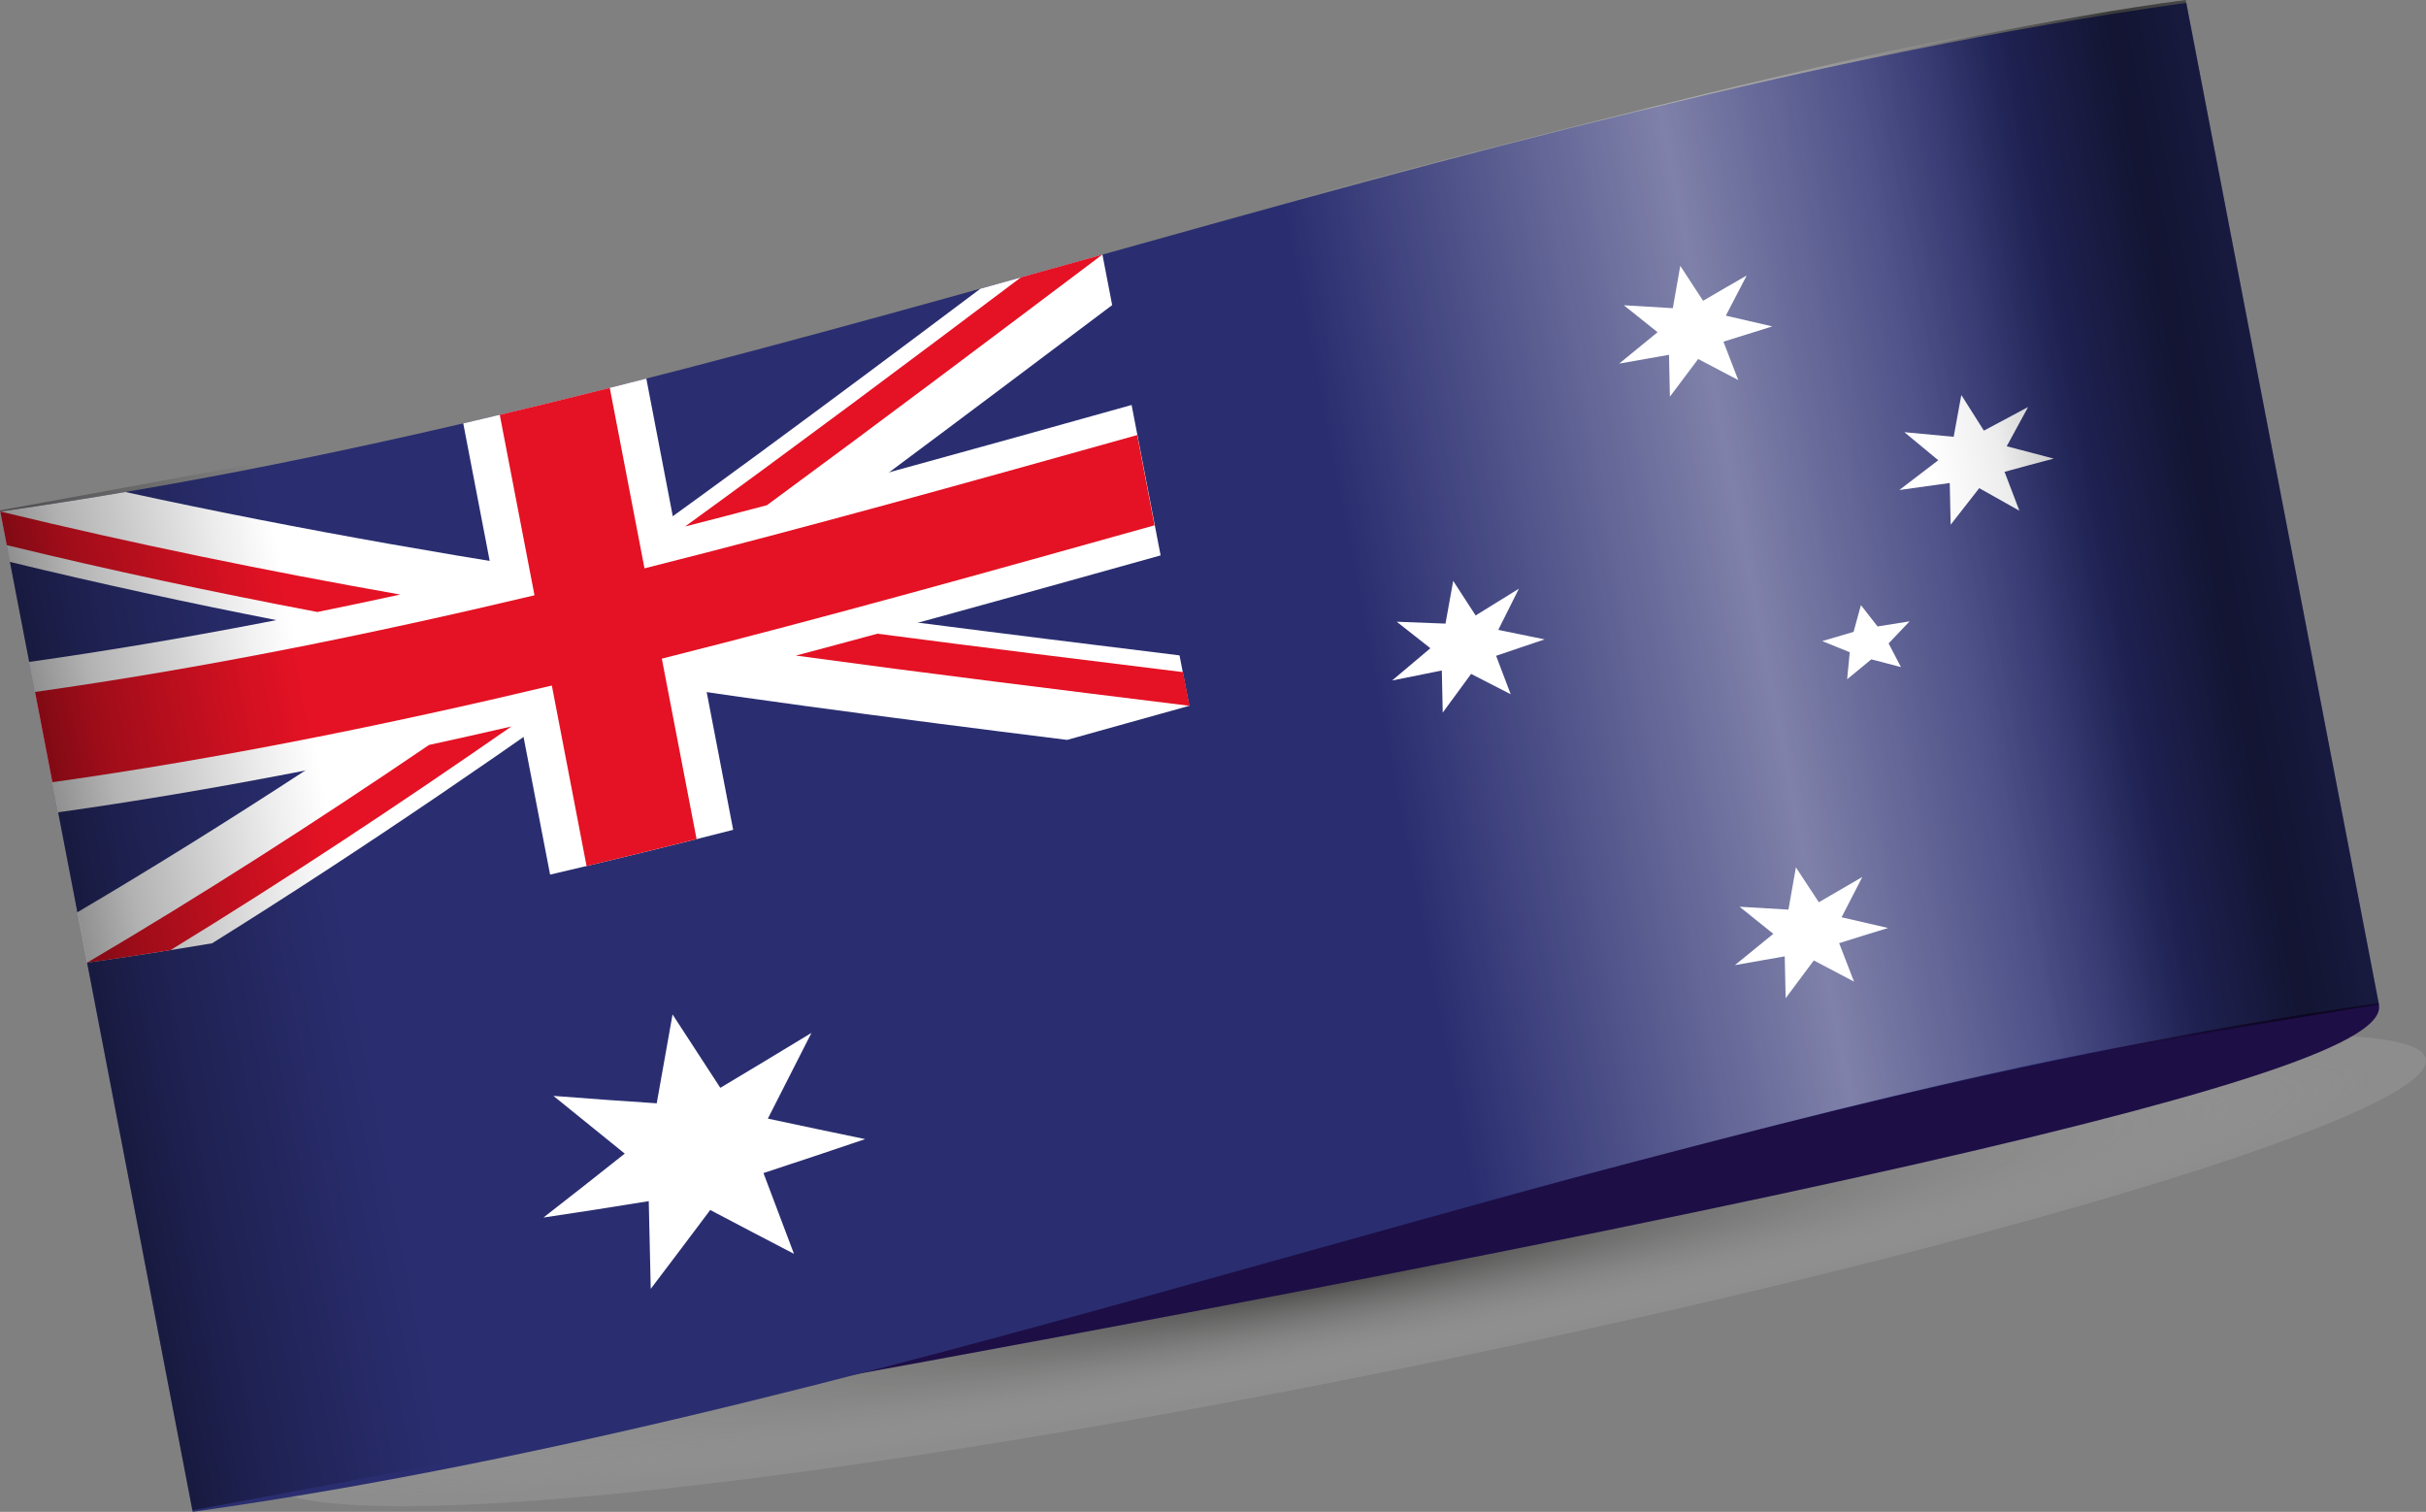 <?xml version="1.0" encoding="utf-8"?>
<!-- Generator: Adobe Illustrator 16.0.4, SVG Export Plug-In . SVG Version: 6.00 Build 0)  -->
<!DOCTYPE svg PUBLIC "-//W3C//DTD SVG 1.1//EN" "http://www.w3.org/Graphics/SVG/1.1/DTD/svg11.dtd">
<svg version="1.1" id="Layer_1" xmlns="http://www.w3.org/2000/svg" xmlns:xlink="http://www.w3.org/1999/xlink" x="0px" y="0px"
	 width="83.978px" height="52.33px" viewBox="0 0 83.978 52.33" enable-background="new 0 0 83.978 52.33" xml:space="preserve">
<rect x="0" y="0" width="83.978" height="52.33" fill="#808080" stroke="none"/>
<g>
	<g>
		<g>
			
				<radialGradient id="SVGID_1_" cx="-170.668" cy="453.772" r="26.477" gradientTransform="matrix(1.359 -0.262 0.024 0.127 267.39 -58.17)" gradientUnits="userSpaceOnUse">
				<stop  offset="0" style="stop-color:#000000;stop-opacity:0.55"/>
				<stop  offset="0.052" style="stop-color:#22201F;stop-opacity:0.527"/>
				<stop  offset="1" style="stop-color:#FFFFFF;stop-opacity:0.1"/>
			</radialGradient>
			<path fill="url(#SVGID_1_)" d="M83.972,36.653c0.401,2.085-18.776,7.528-39.479,11.511c-20.703,3.983-35.09,4.997-35.49,2.913
				c-0.401-2.088,13.334-6.484,34.037-10.467C63.742,36.627,83.571,34.565,83.972,36.653z"/>
			<path fill="#1D0E46" d="M82.348,34.77c0.329,1.699-8.358,5.092-71.396,16.132C3.851,52.952,81.301,29.318,82.348,34.77z"/>
			<g id="AUSTRALIA_1_">
				<g>
					<g>
						<defs>
							<path id="SVGID_28_" d="M0.009,17.704C25.667,14.089,50.021,3.713,75.68,0.098c2.221,11.542,4.441,23.085,6.662,34.625
								C56.682,38.339,32.326,48.716,6.671,52.33C4.45,40.789,2.229,29.245,0.009,17.704z"/>
						</defs>
						<clipPath id="SVGID_3_">
							<use xlink:href="#SVGID_28_"  overflow="visible"/>
						</clipPath>
					</g>
				</g>
				<g>
					<g>
						<defs>
							<path id="SVGID_30_" d="M0.009,17.704C25.667,14.089,50.021,3.713,75.68,0.098c2.221,11.542,4.441,23.085,6.662,34.625
								C56.682,38.339,32.326,48.716,6.671,52.33C4.45,40.789,2.229,29.245,0.009,17.704z"/>
						</defs>
						<clipPath id="SVGID_5_">
							<use xlink:href="#SVGID_30_"  overflow="visible"/>
						</clipPath>
						<path clip-path="url(#SVGID_5_)" fill="#2A2E70" d="M6.671,52.33c25.655-3.614,50.011-13.991,75.671-17.606
							C80.121,23.184,77.9,11.641,75.68,0.098C50.021,3.713,25.667,14.089,0.009,17.704C2.229,29.245,4.45,40.789,6.671,52.33z"/>
						<path clip-path="url(#SVGID_5_)" fill="#FFFFFF" d="M23.281,35.113c0.551,0.847,1.103,1.693,1.653,2.54
							c1.053-0.629,2.103-1.262,3.155-1.901c-0.502,0.991-1.004,1.98-1.509,2.967c1.125,0.241,2.247,0.477,3.369,0.709
							c-1.174,0.398-2.345,0.79-3.521,1.175c0.352,0.933,0.703,1.865,1.056,2.796c-0.967-0.502-1.933-1.008-2.899-1.517
							c-0.687,0.914-1.37,1.824-2.059,2.729c-0.023-1.011-0.047-2.024-0.069-3.036c-1.212,0.198-2.429,0.388-3.646,0.568
							c0.94-0.729,1.878-1.469,2.815-2.213c-0.822-0.662-1.646-1.329-2.469-1.998c1.194,0.094,2.386,0.179,3.576,0.257
							C22.915,37.167,23.1,36.14,23.281,35.113z"/>
						<path clip-path="url(#SVGID_5_)" fill="#FFFFFF" d="M62.167,30.022c0.266,0.402,0.53,0.805,0.793,1.208
							c0.502-0.294,1.004-0.585,1.506-0.875c-0.239,0.464-0.479,0.93-0.718,1.395c0.536,0.121,1.072,0.245,1.609,0.371
							c-0.565,0.171-1.128,0.347-1.693,0.525c0.17,0.444,0.34,0.887,0.514,1.331c-0.465-0.245-0.926-0.489-1.391-0.733
							c-0.323,0.436-0.648,0.868-0.975,1.307c-0.009-0.481-0.021-0.966-0.032-1.449c-0.576,0.101-1.15,0.2-1.725,0.304
							c0.441-0.363,0.886-0.724,1.33-1.083c-0.39-0.313-0.779-0.625-1.169-0.938c0.562,0.032,1.128,0.065,1.693,0.1
							C61.997,30.997,62.08,30.51,62.167,30.022z"/>
						<path clip-path="url(#SVGID_5_)" fill="#FFFFFF" d="M50.304,20.106c0.26,0.398,0.517,0.798,0.776,1.197
							c0.499-0.31,0.998-0.619,1.497-0.926c-0.236,0.476-0.474,0.951-0.713,1.425c0.534,0.109,1.067,0.216,1.604,0.329
							c-0.562,0.188-1.119,0.378-1.679,0.568c0.171,0.444,0.338,0.887,0.505,1.331c-0.458-0.235-0.914-0.47-1.37-0.704
							c-0.328,0.446-0.654,0.893-0.983,1.34c-0.011-0.487-0.022-0.972-0.031-1.458c-0.574,0.114-1.148,0.229-1.72,0.345
							c0.441-0.372,0.883-0.744,1.324-1.116c-0.389-0.306-0.778-0.611-1.165-0.917c0.562,0.021,1.125,0.042,1.688,0.065
							C50.125,21.09,50.215,20.598,50.304,20.106z"/>
						<path clip-path="url(#SVGID_5_)" fill="#FFFFFF" d="M58.164,9.201c0.262,0.404,0.527,0.806,0.79,1.21
							c0.502-0.292,1.004-0.587,1.509-0.875c-0.24,0.463-0.482,0.926-0.722,1.39c0.536,0.124,1.073,0.247,1.609,0.372
							c-0.562,0.175-1.128,0.349-1.692,0.528c0.17,0.443,0.34,0.887,0.513,1.33c-0.464-0.246-0.926-0.488-1.387-0.73
							c-0.326,0.434-0.652,0.868-0.979,1.304c-0.009-0.481-0.02-0.965-0.031-1.449c-0.574,0.101-1.151,0.2-1.725,0.304
							c0.441-0.363,0.886-0.724,1.329-1.086c-0.389-0.31-0.778-0.623-1.168-0.933c0.565,0.032,1.131,0.066,1.696,0.101
							C57.99,10.179,58.077,9.691,58.164,9.201z"/>
						<path clip-path="url(#SVGID_5_)" fill="#FFFFFF" d="M67.893,13.673c0.262,0.411,0.521,0.82,0.781,1.233
							c0.508-0.274,1.019-0.548,1.531-0.818c-0.248,0.453-0.493,0.906-0.741,1.359c0.542,0.14,1.088,0.282,1.63,0.427
							c-0.568,0.148-1.137,0.301-1.705,0.457c0.171,0.447,0.344,0.897,0.514,1.347c-0.461-0.263-0.926-0.524-1.39-0.782
							c-0.329,0.419-0.661,0.842-0.989,1.265c-0.012-0.481-0.021-0.962-0.032-1.443c-0.579,0.079-1.162,0.158-1.745,0.242
							c0.45-0.346,0.897-0.688,1.348-1.03c-0.393-0.325-0.782-0.646-1.174-0.971c0.567,0.051,1.136,0.104,1.707,0.16
							C67.713,14.636,67.806,14.156,67.893,13.673z"/>
						<path clip-path="url(#SVGID_5_)" fill="#FFFFFF" d="M64.417,20.945c0.193,0.247,0.386,0.493,0.576,0.738
							c0.37-0.061,0.739-0.118,1.108-0.176c-0.242,0.254-0.482,0.509-0.725,0.764c0.142,0.273,0.283,0.545,0.427,0.819
							c-0.343-0.089-0.684-0.179-1.026-0.268c-0.28,0.229-0.557,0.458-0.837,0.689c0.029-0.312,0.058-0.623,0.09-0.935
							c-0.317-0.129-0.635-0.258-0.952-0.386c0.361-0.107,0.722-0.213,1.085-0.319C64.246,21.562,64.33,21.254,64.417,20.945z"/>
						<path clip-path="url(#SVGID_5_)" fill="#FFFFFF" d="M16.036,14.655c0.335,1.736,0.667,3.473,1.001,5.206
							c-5.301,1.231-10.634,2.29-16.027,3.05c0.334,1.735,0.669,3.47,1.001,5.206c5.394-0.76,10.726-1.819,16.027-3.05
							c0.335,1.733,0.669,3.47,1.004,5.206c2.114-0.493,4.229-1.009,6.337-1.55c-0.335-1.736-0.67-3.471-1.001-5.206
							c5.28-1.35,10.539-2.824,15.797-4.293c-0.335-1.736-0.669-3.47-1.004-5.206c-5.258,1.471-10.516,2.943-15.797,4.294
							c-0.332-1.736-0.666-3.471-1.001-5.208C20.265,13.643,18.153,14.163,16.036,14.655z"/>
						<path clip-path="url(#SVGID_5_)" fill="#FFFFFF" d="M0.009,17.704c0.112,0.583,0.222,1.164,0.335,1.746
							c12.382,3.004,24.504,4.654,36.595,6.16c1.41-0.39,2.818-0.785,4.229-1.18c-0.112-0.583-0.226-1.166-0.338-1.745
							c-12.088-1.491-24.176-2.972-36.494-5.656C2.896,17.274,1.454,17.5,0.009,17.704z"/>
						<path clip-path="url(#SVGID_5_)" fill="#FFFFFF" d="M33.936,9.994c-10.313,7.74-20.656,15.338-31.259,21.583
							c0.112,0.58,0.225,1.164,0.337,1.745c1.445-0.204,2.888-0.43,4.327-0.672c10.538-6.567,20.847-14.334,31.158-22.09
							c-0.112-0.583-0.226-1.165-0.338-1.748C36.754,9.207,35.344,9.599,33.936,9.994z"/>
						<path clip-path="url(#SVGID_5_)" fill="#E41224" d="M17.3,14.358c0.401,2.083,0.802,4.165,1.202,6.247
							c-5.716,1.358-11.47,2.525-17.293,3.346c0.201,1.042,0.4,2.083,0.603,3.124c5.82-0.82,11.574-1.987,17.291-3.346
							c0.4,2.083,0.802,4.165,1.202,6.248c1.272-0.303,2.541-0.614,3.808-0.933c-0.401-2.081-0.802-4.165-1.203-6.246
							c5.705-1.436,11.379-3.027,17.055-4.615c-0.198-1.041-0.4-2.082-0.6-3.124c-5.677,1.588-11.35,3.179-17.055,4.613
							c-0.401-2.081-0.802-4.165-1.202-6.246C19.841,13.744,18.571,14.055,17.3,14.358z"/>
						<path clip-path="url(#SVGID_5_)" fill="#E41224" d="M0.009,17.704c0.075,0.388,0.149,0.777,0.225,1.165
							c3.603,0.877,7.188,1.637,10.753,2.314c0.957-0.194,1.912-0.396,2.864-0.604C9.264,19.769,4.655,18.831,0.009,17.704z
							 M35.341,9.6c-3.868,2.91-7.738,5.805-11.627,8.624c0.946-0.241,1.89-0.489,2.833-0.737c3.879-2.851,7.747-5.764,11.614-8.676
							C37.221,9.075,36.281,9.336,35.341,9.6z"/>
						<path clip-path="url(#SVGID_5_)" fill="#E41224" d="M14.851,25.785c-3.916,2.661-7.859,5.193-11.837,7.537
							c0.964-0.136,1.927-0.281,2.888-0.436c3.963-2.424,7.892-5.027,11.8-7.741C16.752,25.364,15.803,25.578,14.851,25.785z
							 M27.548,22.692c4.551,0.619,9.088,1.178,13.628,1.738c-0.075-0.39-0.15-0.776-0.226-1.166
							c-3.524-0.434-7.049-0.867-10.579-1.33C29.431,22.191,28.49,22.442,27.548,22.692z"/>
					</g>
				</g>
				<g>
					<g>
						<defs>
							<path id="SVGID_32_" d="M0.009,17.704C25.667,14.089,50.021,3.713,75.68,0.098c2.221,11.542,4.441,23.085,6.662,34.625
								C56.682,38.339,32.326,48.716,6.671,52.33C4.45,40.789,2.229,29.245,0.009,17.704z"/>
						</defs>
						<clipPath id="SVGID_7_">
							<use xlink:href="#SVGID_32_"  overflow="visible"/>
						</clipPath>
					</g>
				</g>
			</g>
			
				<linearGradient id="SVGID_9_" gradientUnits="userSpaceOnUse" x1="172.137" y1="244.608" x2="197.726" y2="244.608" gradientTransform="matrix(0.982 -0.189 0.189 0.982 -167.662 -183.912)">
				<stop  offset="0" style="stop-color:#FFFFFF;stop-opacity:0"/>
				<stop  offset="0.526" style="stop-color:#FFFFFF;stop-opacity:0.397"/>
				<stop  offset="1" style="stop-color:#FFFFFF;stop-opacity:0"/>
			</linearGradient>
			<path fill="url(#SVGID_9_)" d="M44.365,7.02c0,0,19.855-5.347,24.911-5.957l6.688,34.762c0,0-4.274,0.451-16.59,3.657
				c-2.336,0.608-5.702,1.474-8.338,2.215L44.365,7.02z"/>
			
				<linearGradient id="SVGID_11_" gradientUnits="userSpaceOnUse" x1="192.216" y1="244.191" x2="204.193" y2="244.191" gradientTransform="matrix(0.982 -0.189 0.189 0.982 -167.662 -183.912)">
				<stop  offset="0.019" style="stop-color:#000000;stop-opacity:0"/>
				<stop  offset="0.224" style="stop-color:#000000;stop-opacity:0.071"/>
				<stop  offset="0.78" style="stop-color:#000000;stop-opacity:0.55"/>
				<stop  offset="1" style="stop-color:#000000;stop-opacity:0.439"/>
			</linearGradient>
			<path fill="url(#SVGID_11_)" d="M63.875,2.146c0,0,7.545-1.609,11.784-2.146l6.688,34.77c0,0-6.489,1.041-10.905,1.85
				L63.875,2.146z"/>
			
				<linearGradient id="SVGID_13_" gradientUnits="userSpaceOnUse" x1="-1464.185" y1="995.079" x2="-1454.759" y2="995.079" gradientTransform="matrix(-0.982 0.189 -0.189 -0.982 -1237.233 1286.998)">
				<stop  offset="0.019" style="stop-color:#000000;stop-opacity:0"/>
				<stop  offset="0.224" style="stop-color:#000000;stop-opacity:0.071"/>
				<stop  offset="0.78" style="stop-color:#000000;stop-opacity:0.3"/>
				<stop  offset="1" style="stop-color:#000000;stop-opacity:0.439"/>
			</linearGradient>
			<path fill="url(#SVGID_13_)" d="M15.924,50.549L6.66,52.277C4.119,38.988,0,17.669,0,17.669s4.555-0.836,8.97-1.647
				L15.924,50.549z"/>
		</g>
	</g>
</g>
</svg>

